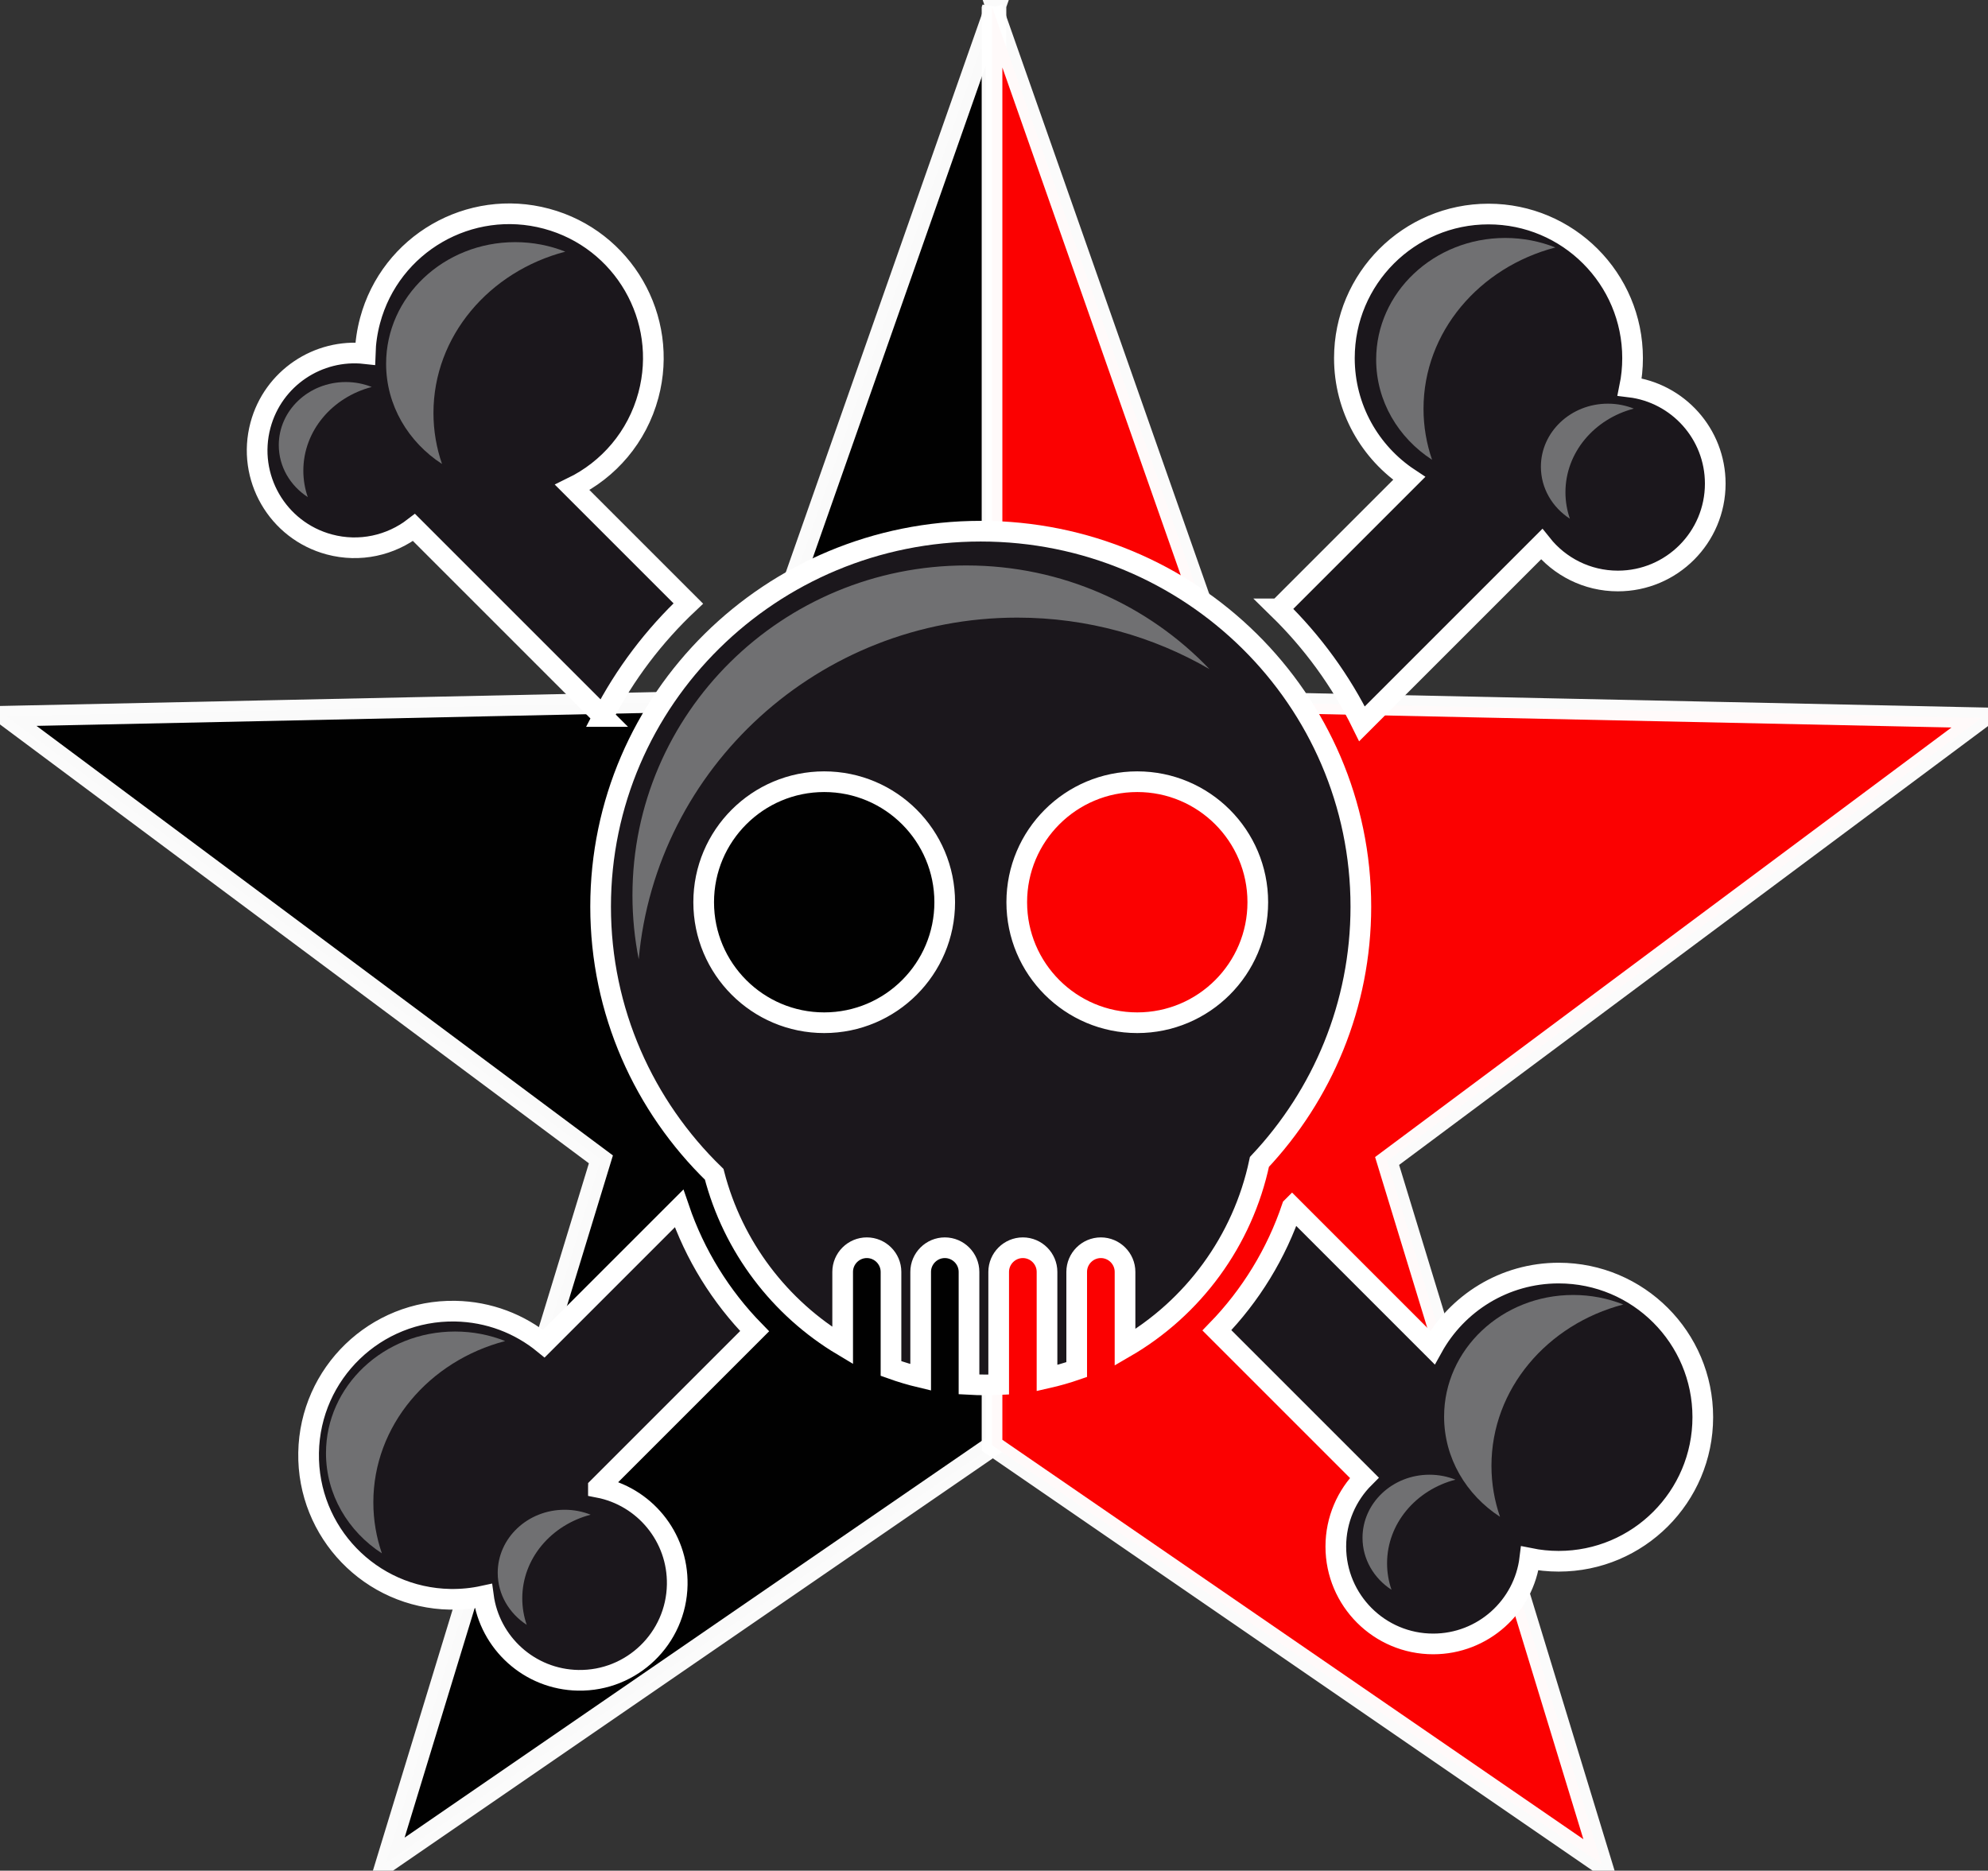 <?xml version="1.0" encoding="UTF-8" standalone="no"?>
<svg
   xmlns:dc="http://purl.org/dc/elements/1.1/"
   xmlns:cc="http://creativecommons.org/ns#"
   xmlns:rdf="http://www.w3.org/1999/02/22-rdf-syntax-ns#"
   xmlns:svg="http://www.w3.org/2000/svg"
   xmlns="http://www.w3.org/2000/svg"
   xmlns:sodipodi="http://sodipodi.sourceforge.net/DTD/sodipodi-0.dtd"
   xmlns:inkscape="http://www.inkscape.org/namespaces/inkscape"
   style="fill-rule:evenodd"
   xml:space="preserve"
   clip-rule="evenodd"
   viewBox="0 0 192.319 180.982"
   id="svg3077"
   version="1.1"
   inkscape:version="0.48.4 r9939"
   width="100%"
   height="100%"
   sodipodi:docname="SKULL.svg"
   inkscape:export-filename="/home/boppy/123/neu_2014/SKULL.png"
   inkscape:export-xdpi="300"
   inkscape:export-ydpi="300"><rect x="0" y="0" width="192.319" height="180.982" fill="#333333" stroke="none"/><sodipodi:namedview
     pagecolor="#ffffff"
     bordercolor="#666666"
     borderopacity="1"
     objecttolerance="10"
     gridtolerance="10"
     guidetolerance="10"
     inkscape:pageopacity="0"
     inkscape:pageshadow="2"
     inkscape:window-width="1916"
     inkscape:window-height="1024"
     id="namedview3098"
     showgrid="true"
     inkscape:zoom="4.1188374"
     inkscape:cx="-8.7441053"
     inkscape:cy="96.819368"
     inkscape:window-x="0"
     inkscape:window-y="10"
     inkscape:window-maximized="1"
     inkscape:current-layer="svg3077"
     fit-margin-top="0"
     fit-margin-left="0"
     fit-margin-right="0"
     fit-margin-bottom="0"><inkscape:grid
       type="xygrid"
       id="grid3006"
       empspacing="5"
       visible="true"
       enabled="true"
       snapvisiblegridlinesonly="true"
       originx="-12.025px"
       originy="-64.243px" /></sodipodi:namedview><defs
     id="defs3079"><style
       type="text/css"
       id="style3081">
    .str0 {stroke:#1B171C;stroke-width:0.2}
    .fil0 {fill:#1B171C}
    .fil1 {fill:#707072}
  </style></defs><g
     id="g3903"
     style="stroke:#ffffff;stroke-width:2;stroke-miterlimit:4;stroke-opacity:1;stroke-dasharray:none"
     transform="translate(-12.025,-51.775)"><path
       id="path3100"
       d="M 108.344,52.375 84.75,119.531 12.625,121.062 70.156,163.938 49.375,232 l 59,-40.562 0,-138.969 -0.031,-0.094 z"
       style="opacity:0.98;fill:#000000;fill-opacity:1;fill-rule:nonzero;stroke:#ffffff;stroke-width:2;stroke-miterlimit:4;stroke-opacity:1;stroke-dasharray:none"
       inkscape:connector-curvature="0" /><path
       id="path3100-4"
       d="m 108.025,52.532 23.594,67.156 72.125,1.531 -57.531,42.875 20.781,68.062 -59,-40.562 0,-138.969 0.031,-0.094 z"
       style="opacity:0.98;fill:#ff0000;fill-opacity:1;fill-rule:nonzero;stroke:#ffffff;stroke-width:2;stroke-miterlimit:4;stroke-opacity:1;stroke-dasharray:none"
       inkscape:connector-curvature="0" /></g><path
     id="_67947496"
     class="fil0"
     d="m 94.876,51.389 c 20.305,0 36.773,16.267 36.773,36.325 0,9.536 -3.724,18.214 -9.811,24.695 -1.618,7.671 -6.447,14.15 -13.003,17.95 v -7.309 c 0,-1.286 -1.052,-2.338 -2.338,-2.338 h -1.2e-4 c -1.286,0 -2.338,1.052 -2.338,2.338 v 9.451 c -0.935,0.324 -1.893,0.599 -2.871,0.82 v -10.271 c 0,-1.286 -1.052,-2.338 -2.338,-2.338 -1.286,0 -2.338,1.052 -2.338,2.338 v 10.902 c -0.426,0.02 -0.855,0.031 -1.286,0.031 -0.532,0 -1.061,-0.017 -1.585,-0.047 v -10.886 c 0,-1.286 -1.052,-2.338 -2.338,-2.338 -1.286,0 -2.338,1.052 -2.338,2.338 v 10.202 c -0.979,-0.233 -1.937,-0.52 -2.871,-0.856 v -9.346 c 0,-1.286 -1.052,-2.338 -2.338,-2.338 -1.286,0 -2.338,1.052 -2.338,2.338 v 7.133 C 75.452,126.564 70.91,120.638 69.091,113.607 62.31,107.017 58.103,97.851 58.103,87.714 c 0,-20.058 16.467,-36.325 36.773,-36.325 z M 79.733,75.626 c 6.438,0 11.659,5.221 11.659,11.659 0,6.438 -5.221,11.659 -11.659,11.659 -6.438,0 -11.659,-5.221 -11.659,-11.659 0,-6.438 5.221,-11.659 11.659,-11.659 z m 30.287,0 c 6.438,0 11.659,5.221 11.659,11.659 0,6.438 -5.221,11.659 -11.659,11.659 -6.438,0 -11.659,-5.221 -11.659,-11.659 0,-6.438 5.221,-11.659 11.659,-11.659 z"
     inkscape:connector-curvature="0"
     style="fill:#1b171c;stroke:#ffffff;stroke-width:2;stroke-miterlimit:4;stroke-opacity:1;stroke-dasharray:none" /><path
     id="_41151888"
     class="fil1"
     d="m 93.493,54.705 c 9.265,0 17.619,3.855 23.512,10.029 -5.456,-3.165 -11.809,-4.983 -18.593,-4.983 -19.188,0 -34.946,14.525 -36.622,33.049 -0.397,-1.999 -0.606,-4.065 -0.606,-6.179 0,-17.624 14.469,-31.917 32.31,-31.917 z"
     inkscape:connector-curvature="0"
     style="fill:#707072;stroke:none;stroke-width:1.2;stroke-miterlimit:4;stroke-opacity:1;stroke-dasharray:none" /><path
     id="_42649920"
     class="fil0 str0"
     d="m 124.994,116.789 13.585,13.585 c 2.375,-4.298 6.952,-7.21 12.209,-7.21 7.697,0 13.94,6.242 13.94,13.94 0,7.697 -6.242,13.94 -13.94,13.94 -0.956,0 -1.89,-0.097 -2.792,-0.28 -0.564,4.663 -4.535,8.278 -9.35,8.278 -5.201,0 -9.419,-4.218 -9.419,-9.419 0,-2.6 1.055,-4.955 2.759,-6.659 l -14.262,-14.262 c 3.267,-3.362 5.763,-7.431 7.269,-11.912 z m -1.294,-57.883 12.622,-12.622 c -3.775,-2.494 -6.266,-6.775 -6.266,-11.637 0,-7.697 6.242,-13.94 13.939,-13.94 7.697,0 13.94,6.242 13.94,13.94 0,0.956 -0.096,1.89 -0.28,2.792 4.663,0.563 8.278,4.535 8.278,9.35 0,5.201 -4.218,9.419 -9.419,9.419 -2.987,0 -5.649,-1.391 -7.375,-3.561 l -17.378,17.378 c -2.043,-4.158 -4.782,-7.911 -8.063,-11.119 z M 58.342,69.318 40.052,51.028 c -2.246,1.731 -5.244,2.434 -8.194,1.644 -5.024,-1.346 -8.006,-6.512 -6.66,-11.536 1.221,-4.555 5.582,-7.432 10.13,-6.925 0.032,-1.058 0.185,-2.128 0.471,-3.194 1.992,-7.435 9.638,-11.849 17.072,-9.857 7.435,1.992 11.849,9.638 9.857,17.073 -1.088,4.06 -3.861,7.219 -7.366,8.926 l 11.226,11.226 c -3.331,3.14 -6.132,6.831 -8.248,10.933 z m -0.451,74.578 c 4.409,0.85 7.705,4.767 7.624,9.411 -0.09,5.2 -4.381,9.344 -9.581,9.254 -4.715,-0.082 -8.562,-3.617 -9.171,-8.153 -1.034,0.225 -2.11,0.335 -3.213,0.316 -7.696,-0.134 -13.829,-6.484 -13.696,-14.18 0.134,-7.696 6.484,-13.829 14.18,-13.696 3.259,0.057 6.238,1.228 8.579,3.145 L 65.692,116.914 c 1.524,4.472 4.036,8.526 7.31,11.871 l -15.111,15.111 z"
     inkscape:connector-curvature="0"
     style="fill:#1b171c;stroke:#ffffff;stroke-width:2;stroke-miterlimit:4;stroke-opacity:1;stroke-dasharray:none" /><path
     id="_68162784"
     class="fil1"
     d="m 44.021,128.819 c 1.72,0 3.359,0.328 4.85,0.921 -7.359,1.921 -12.754,8.181 -12.754,15.607 0,1.72 0.291,3.377 0.827,4.933 -3.266,-2.123 -5.408,-5.673 -5.408,-9.694 0,-6.498 5.591,-11.767 12.486,-11.767 z"
     inkscape:connector-curvature="0"
     style="fill:#707072;stroke:none;stroke-width:1.2;stroke-miterlimit:4;stroke-opacity:1;stroke-dasharray:none" /><path
     id="_68109272"
     class="fil1"
     d="m 54.625,146.062 c 0.892,0 1.742,0.17 2.516,0.478 -3.817,0.996 -6.616,4.243 -6.616,8.095 0,0.892 0.151,1.752 0.429,2.558 -1.694,-1.101 -2.805,-2.942 -2.805,-5.028 0,-3.37 2.9,-6.103 6.476,-6.103 z"
     inkscape:connector-curvature="0"
     style="fill:#707072;stroke:none;stroke-width:1.2;stroke-miterlimit:4;stroke-opacity:1;stroke-dasharray:none" /><path
     id="_67896232"
     class="fil1"
     d="m 152.187,125.282 c 1.72,0 3.359,0.328 4.85,0.921 -7.359,1.921 -12.754,8.181 -12.754,15.607 0,1.72 0.291,3.377 0.827,4.933 -3.266,-2.123 -5.408,-5.673 -5.408,-9.694 0,-6.498 5.591,-11.767 12.486,-11.767 z"
     inkscape:connector-curvature="0"
     style="fill:#707072;stroke:none;stroke-width:1.2;stroke-miterlimit:4;stroke-opacity:1;stroke-dasharray:none" /><path
     id="_67915728"
     class="fil1"
     d="m 138.284,142.672 c 0.892,0 1.742,0.17 2.516,0.478 -3.817,0.996 -6.615,4.243 -6.615,8.095 0,0.892 0.151,1.752 0.429,2.558 -1.694,-1.101 -2.805,-2.942 -2.805,-5.028 0,-3.37 2.9,-6.103 6.476,-6.103 z"
     inkscape:connector-curvature="0"
     style="fill:#707072;stroke:none;stroke-width:1.2;stroke-miterlimit:4;stroke-opacity:1;stroke-dasharray:none" /><path
     id="_68004888"
     class="fil1"
     d="m 49.837,23.426 c 1.72,0 3.359,0.328 4.85,0.921 -7.359,1.921 -12.754,8.181 -12.754,15.607 0,1.72 0.291,3.377 0.827,4.933 -3.266,-2.123 -5.408,-5.673 -5.408,-9.694 0,-6.498 5.591,-11.767 12.486,-11.767 z"
     inkscape:connector-curvature="0"
     style="fill:#707072;stroke:none;stroke-width:1.2;stroke-miterlimit:4;stroke-opacity:1;stroke-dasharray:none" /><path
     id="_41574584"
     class="fil1"
     d="m 145.615,23.021 c 1.72,0 3.359,0.328 4.85,0.921 -7.359,1.921 -12.754,8.181 -12.754,15.607 0,1.72 0.291,3.377 0.827,4.933 -3.266,-2.123 -5.408,-5.673 -5.408,-9.694 0,-6.498 5.591,-11.767 12.486,-11.767 z"
     inkscape:connector-curvature="0"
     style="fill:#707072;stroke:none;stroke-width:1.2;stroke-miterlimit:4;stroke-opacity:1;stroke-dasharray:none" /><path
     id="_67896472"
     class="fil1"
     d="m 33.445,36.96 c 0.892,0 1.742,0.17 2.516,0.478 -3.817,0.996 -6.616,4.243 -6.616,8.095 0,0.892 0.151,1.752 0.429,2.558 -1.694,-1.101 -2.805,-2.942 -2.805,-5.028 0,-3.37 2.9,-6.103 6.476,-6.103 z"
     inkscape:connector-curvature="0"
     style="fill:#707072;stroke:none;stroke-width:1.2;stroke-miterlimit:4;stroke-opacity:1;stroke-dasharray:none" /><path
     id="_68129200"
     class="fil1"
     d="m 155.54,39.053 c 0.892,0 1.742,0.17 2.516,0.478 -3.817,0.996 -6.615,4.243 -6.615,8.095 0,0.892 0.151,1.752 0.429,2.558 -1.694,-1.101 -2.805,-2.942 -2.805,-5.028 0,-3.37 2.9,-6.103 6.476,-6.103 z"
     inkscape:connector-curvature="0"
     style="fill:#707072;stroke:none;stroke-width:1.2;stroke-miterlimit:4;stroke-opacity:1;stroke-dasharray:none" /></svg>